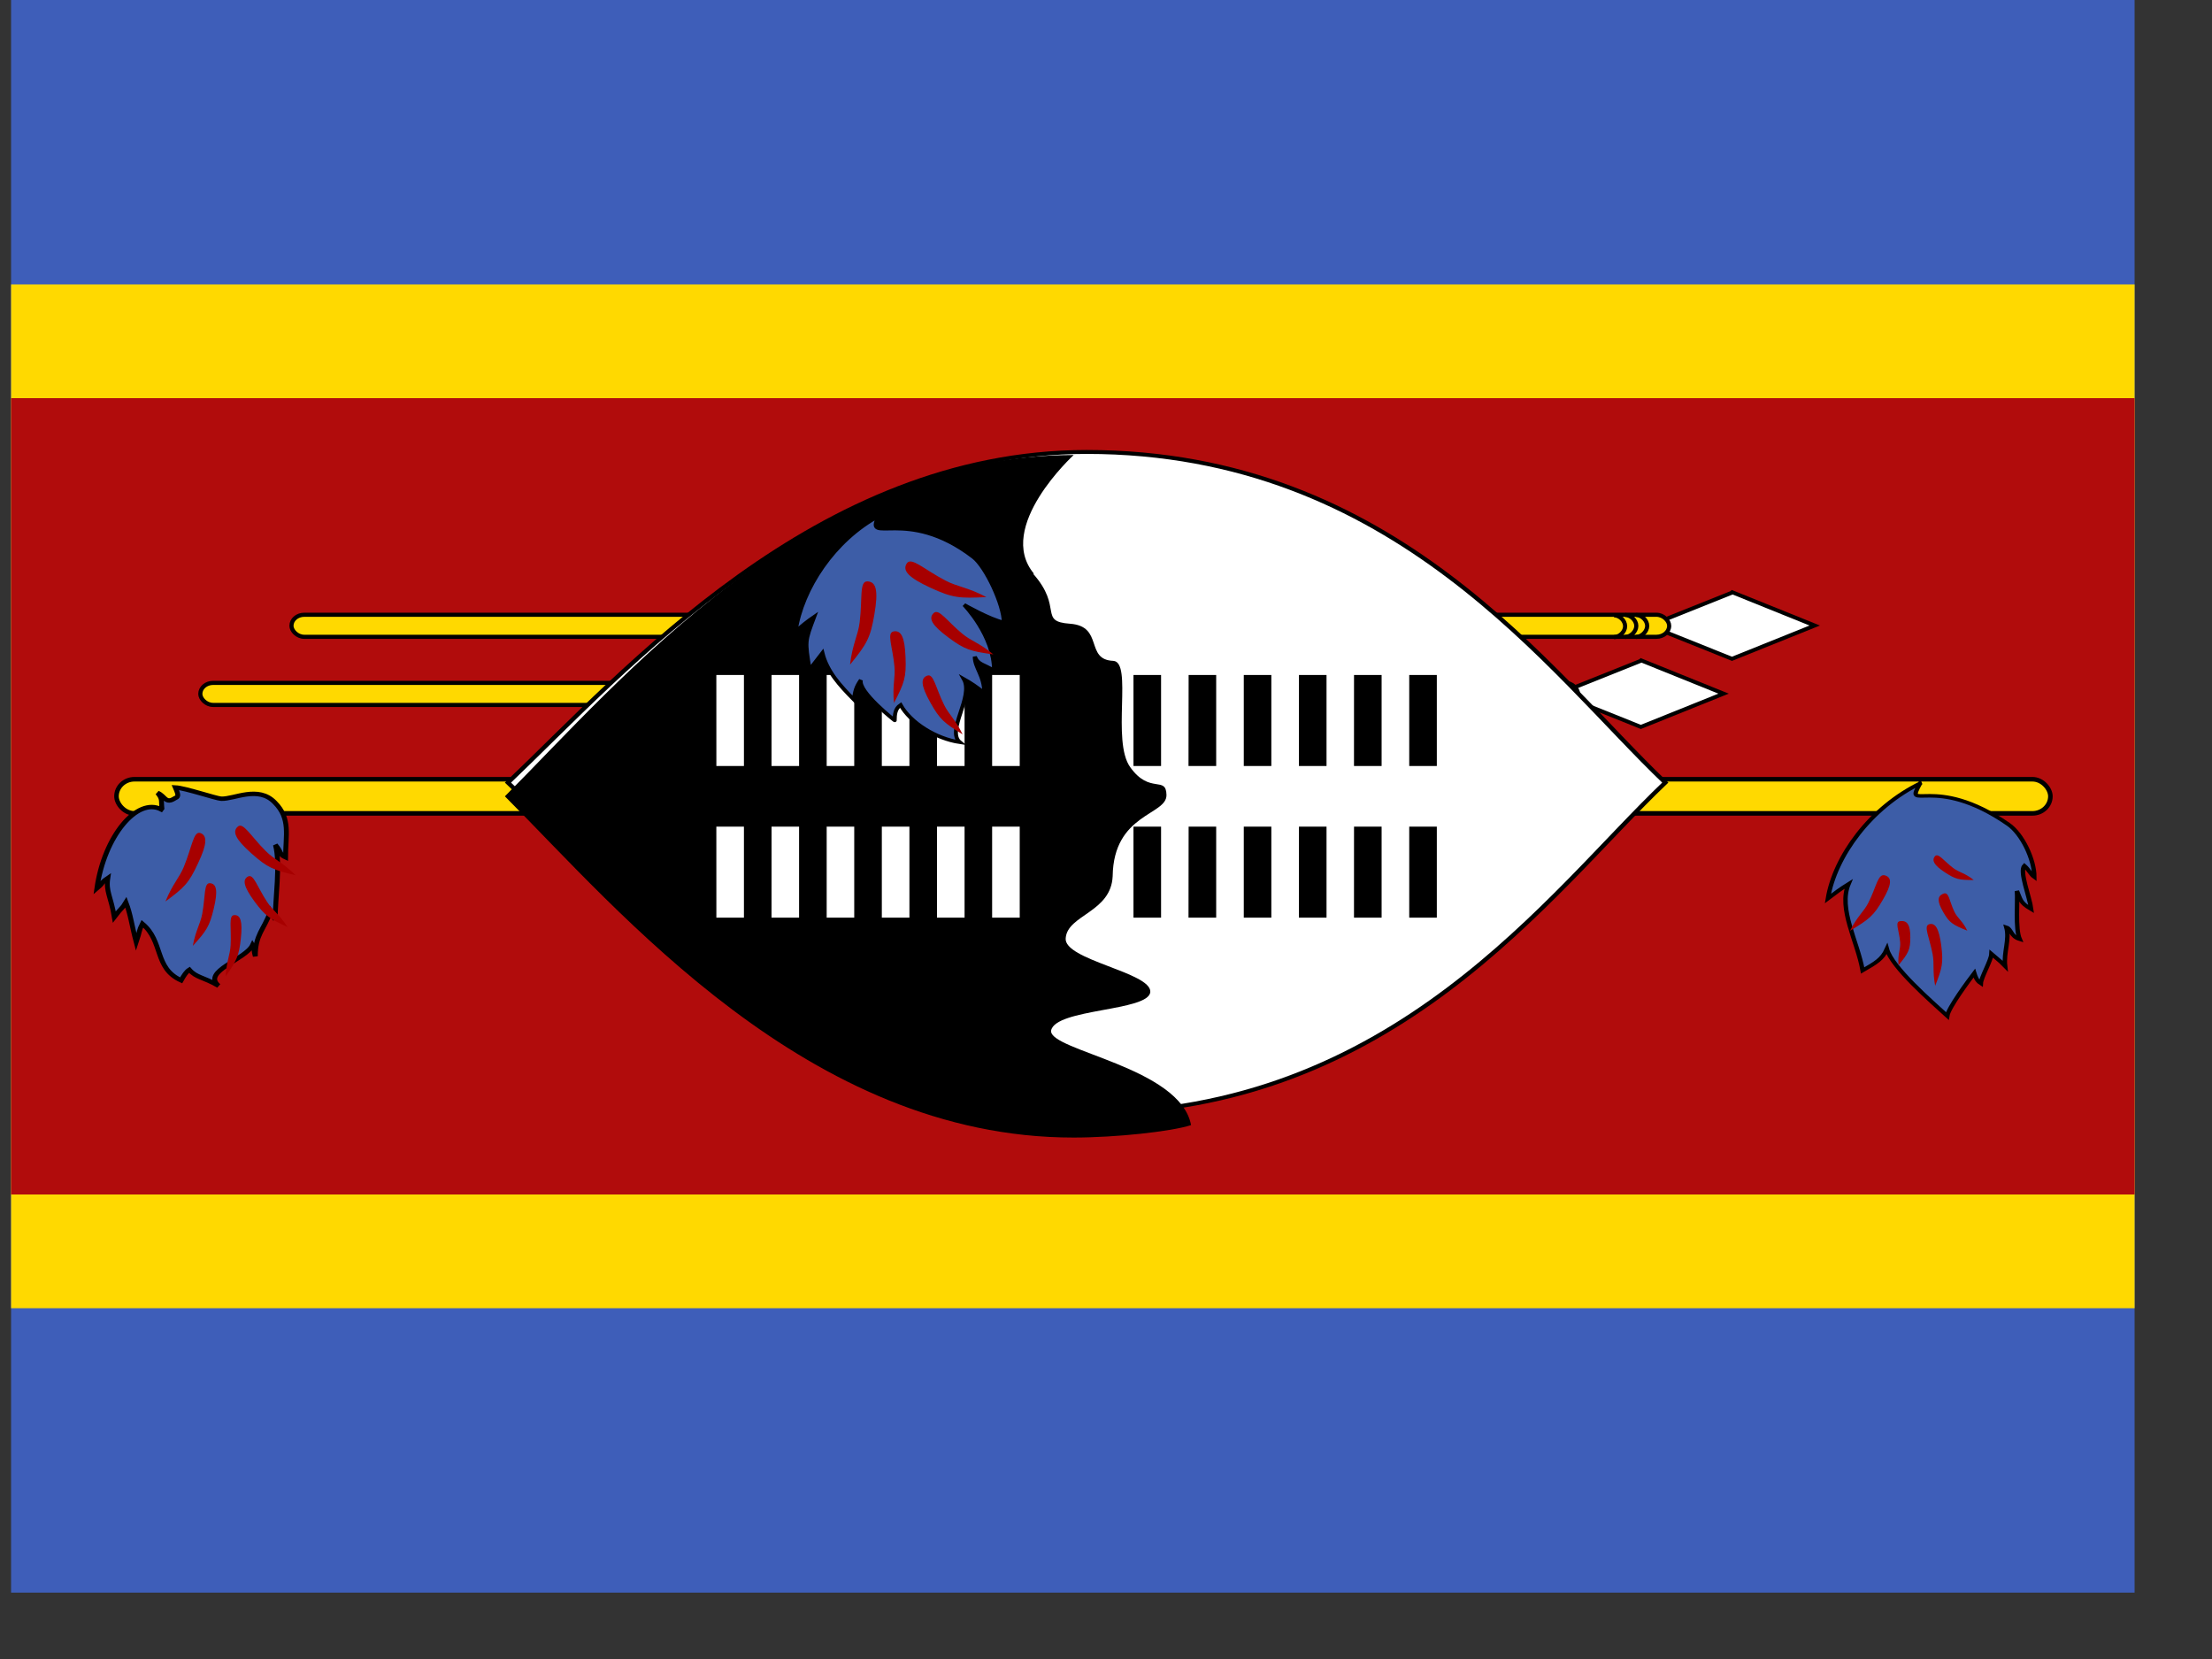 <svg xmlns="http://www.w3.org/2000/svg" height="480" width="640" viewBox="0 0 640 480">
  <rect x="0" y="0" width="640" height="480" fill="#333333" stroke="none"/>
  <defs>
    <clipPath id="a">
      <path fill-opacity=".67" d="M-85.33 0h682.67v512H-85.33z"/>
    </clipPath>
  </defs>
  <g clip-path="url(#a)" transform="matrix(.9 0 0 .9 80 0)">
    <path fill-rule="evenodd" fill="#3e5eb9" d="M-128 0h768v512h-768z"/>
    <path fill-rule="evenodd" fill="#ffd900" d="M-128 91.43h768v329.14h-768z"/>
    <path fill-rule="evenodd" fill="#b10c0c" d="M-128 128h768v256h-768z"/>
    <rect fill-rule="evenodd" rx="5.77" ry="5.85" height="10.97" width="621.71" stroke="#000" y="250.51" x="-51.44" stroke-width="1.47" fill="#ffd900"/>
    <g stroke="#000" transform="translate(-757 -25.6)">
      <path d="M1224.9 216.13l-26.56 10.62 26.57 10.64 26.6-10.7L1225 216z" fill-rule="evenodd" stroke-width="1.25" fill="#fff"/>
      <rect fill-rule="evenodd" rx="4.11" ry="3.78" height="7.09" width="442.91" y="223.23" x="761.81" stroke-width="1.33" fill="#ffd900"/>
      <path d="M1194.1 230.36c1.77 0 3.55-1.77 3.55-3.55s-1.78-3.5-3.55-3.5" stroke-width="1.33" fill="none"/>
      <path d="M1190.6 230.36c1.77 0 3.55-1.77 3.55-3.55s-1.78-3.5-3.55-3.5m-3.6 7.1c1.77 0 3.55-1.7 3.55-3.5s-1.78-3.5-3.55-3.5" stroke-width="1.33" fill="none"/>
    </g>
    <g stroke="#000" transform="translate(-786.3 -3.7)">
      <path d="M1224.9 216.13l-26.56 10.62 26.57 10.64 26.6-10.7L1225 216z" fill-rule="evenodd" stroke-width="1.25" fill="#fff"/>
      <rect fill-rule="evenodd" rx="4.11" ry="3.78" height="7.09" width="442.91" y="223.23" x="761.81" stroke-width="1.33" fill="#ffd900"/>
      <path d="M1194.1 230.36c1.77 0 3.55-1.77 3.55-3.55s-1.78-3.5-3.55-3.5" stroke-width="1.33" fill="none"/>
      <path d="M1190.6 230.36c1.77 0 3.55-1.77 3.55-3.55s-1.78-3.5-3.55-3.5m-3.6 7.1c1.77 0 3.55-1.7 3.55-3.5s-1.78-3.5-3.55-3.5" stroke-width="1.33" fill="none"/>
    </g>
    <g fill-rule="evenodd">
      <path d="M338.07-.42c-5.57 12.45 4.28-4.13 28.3 16.7 4.45 3.86 8.34 14.08 8.34 21.17-1.1-.97-1.9-3.14-3.2-4.55-1.7 2.25 1.7 12.58 2.2 17.46-3.7-2.7-3.4-4-4.6-7.33.3 4.03-.6 15.12.9 19.4-2.9-1.1-2.7-4.17-4.3-4.8 1.1 4.84-.9 10.1-.4 15.54-1.7-2.2-3.6-3.94-4.4-4.83-.1 2.6-3.3 9.4-3.4 11.83-1.4-1.14-1.8-2.92-2.1-4.12-1.8 2.95-8.3 13.87-8.7 17.2-5-5.7-17.8-19.55-19.4-26.9-1.5 4.17-3.6 5.58-7.8 8.63-1.64-11.66-7.9-24.76-4.54-34.75-2.32 1.8-4.3 3.6-6.63 5.83 2.26-16.88 13.64-36.66 30-46.48z" transform="matrix(1 0 0 .8 190.4 252)" stroke="#000" stroke-width="1.42" fill="#3d5da7"/>
      <path d="M505.88 299.16c2.3-4.6 4.42-6.05 5.9-9 2.63-5.22 3-9.36 5.3-8.75 2.28.7 2.28 2.8-.7 7.9-2.95 5.1-4.36 6.2-10.5 9.9zm15.56 10.95c-.3-3.5.72-4.9.53-7.2-.3-3.9-1.94-6.7.17-6.8 2.1-.2 3.1 1.2 3.1 5.2s-.6 5.1-3.8 9zm11.8 6.9c-.92-4.9-.23-7-.82-10.2-1.03-5.5-3.06-9.2-1.1-9.7 1.95-.5 3.13 1.3 3.87 6.9.7 5.6.3 7.2-2 13zm12.27-34.2c-2.8-2.2-4.5-2.3-6.4-3.7-3.2-2.4-4.9-5.1-6-3.8-1 1.3-.3 2.8 3.2 5.1s4.6 2.5 9.3 2.5zm-2 16.3c-1.5-3.1-3.1-3.9-4.1-6-1.7-3.5-1.7-6.6-3.6-5.8-1.9.8-2 2.4 0 5.9s3.1 4.1 7.8 6z" fill="#a70000"/>
    </g>
    <g fill-rule="evenodd">
      <path d="M329.6 20.7c-.27-2.66.25-2.98-1.26-5 2.2 1 2.3 3.66 4.96 1.78.98-.55 1.4-.57.22-3.53 2.8.14 11.93 3.54 13.4 3.62 3.83.2 10.84-4.37 15.7 1.24 4.68 5.2 3.12 10.5 3.12 17.6-1.87-.9-.97-1.4-2.96-4 1.5 6.2-.08 17.4-.08 24-.77-1.6-.66-.9-1.4-2.5-2 6-4.4 7.3-4.4 14.3-.7-2.7 0-2.2-.8-3.6-1.95 4.6-14.94 8.5-9.93 13.1-4.52-2.87-6.5-2.57-8.55-5.15-.88.6-1.58 1.8-2.4 3.4-7.95-3.96-5.1-12.5-11.33-18.2-1.1 2.4-.6 2.03-1.8 5.93-1.3-5.4-1.6-8.8-3-12.8-1.2 2.2-1.1 1.38-3.4 4.7-1-6.6-2.5-8.13-1.9-12.5-2.4 1.8-.8 1.08-3.2 3.3C312.8 29.48 322.4 17 329.4 21z" transform="matrix(1.1 0 0 1 -399.4 239.2)" stroke="#000" stroke-width="1.42" fill="#3d5da7"/>
      <path d="M-35.7 289.8c2.32-5.7 4.42-7.5 5.92-11.16 2.66-6.46 3.1-11.62 5.32-10.83 2.23.8 2.2 3.5-.8 9.8-2.97 6.4-4.37 7.7-10.45 12.2zm8.8 14.27c.94-5.1 2.4-6.97 3.02-10.27 1.07-5.8.47-10.1 2.55-9.87 2.07.22 2.54 2.4 1.16 8.17-1.38 5.76-2.33 7.13-6.72 11.97zm10.55 9.92c.26-5 1.42-6.9 1.6-10.1.3-5.6-.77-9.7 1.2-9.7 1.98-.1 2.7 2 2.08 7.6-.6 5.6-1.34 7-4.88 12.1zm22.63-32.5c-4.33-4.3-6.94-5.1-9.74-7.9-4.9-4.9-7.3-9.5-9.04-7.8-1.75 1.6-.7 4 4.48 8.6 5.18 4.6 6.98 5.3 14.3 7zm-2.63 16.7c-2.82-4.4-4.9-5.5-6.7-8.3-3.22-4.9-4.32-9.1-6.14-8.1-1.8 1-1.4 3.2 2.1 8 3.5 4.7 4.9 5.6 10.8 8.3z" fill="#a70000"/>
    </g>
    <g fill-rule="evenodd">
      <path d="M637.8 230.32c-53.15 59.05-124.02 177.16-265.75 177.16-124.02 0-212.6-118.1-265.75-177.16 53.15-59.06 141.73-177.17 265.75-177.17 141.73 0 212.6 118.1 265.75 177.17z" transform="matrix(.7 0 0 .6 0 113.4)" stroke="#000" stroke-width="2.11" fill="#fff"/>
      <path d="M243.23 184.44c9.73 10.95 1.6 15.36 11.9 16.08 10.87.8 4.7 11.56 13.85 11.93 6.38.28-.64 25.8 5.5 34.22 6.27 8.77 11.52 2.57 11.63 8.9.1 6.57-17 5.9-17.3 26.1-.5 11.65-14.5 12.4-15.1 19.9-.8 7.03 27.5 11 27.2 17.3-.4 6.3-30.6 5.3-31.9 12.47-.6 6.45 41.6 11.72 45 30.36-6.3 2.06-24.2 4-37.74 4-85.32.07-146.3-73.14-182.85-109.7 36.56-36.58 97.5-109.72 182.86-109.72 0 0-25.32 23.15-12.76 38.17z"/>
      <path d="M141.4 217h8.87v29.25h-8.86zm0 48.75h8.87V295h-8.86zM159.15 217H168v29.25h-8.86zm0 48.75H168V295h-8.86zM176.87 217h8.86v29.25h-8.86zm0 48.75h8.86V295h-8.86zM194.6 217h8.87v29.25h-8.87zm0 48.75h8.87V295h-8.87zM212.33 217h8.87v29.25h-8.87zm0 48.75h8.87V295h-8.87zM230.06 217h8.87v29.25h-8.87zm0 48.75h8.87V295h-8.87z" fill="#fff"/>
      <path d="M275.5 217h8.87v29.25h-8.87zm0 48.75h8.87V295h-8.87zM293.23 217h8.86v29.25h-8.9zm0 48.75h8.86V295h-8.9zM310.96 217h8.86v29.25h-8.86zm0 48.75h8.86V295h-8.86zM328.7 217h8.86v29.25h-8.87zm0 48.75h8.86V295h-8.87zM346.4 217h8.87v29.25h-8.88zm0 48.75h8.87V295h-8.88zM364.15 217h8.87v29.25h-8.87zm0 48.75h8.87V295h-8.87z"/>
    </g>
    <g fill-rule="evenodd">
      <path d="M338.07-.42c-5.57 12.45 9.75-4.13 33.78 16.7 4.45 3.86 10.83 19.15 10.83 26.24-5.1-1.26-14.17-7.1-14.17-7.1s10.7 12.3 10.7 26.48c-3.7-2.7-5.6-2.3-6.9-5.63 0 4.58 3.4 7.5 3.4 14.6-2.7-2.5-5-4.17-7.3-5.63 3.6 7.1-6.4 20.84-1.4 25.42-8.7-1.46-17.7-7.92-21.2-15-1.9 1.46-2.1 3.75-2.1 6.2.27.27-13.32-11.65-12.07-16.23-1.83 2.95-2.1 4.58-2.5 7.9-5-5.68-9.6-11.37-11.24-18.73-2.24 3.33-2.38 3.33-4.6 6.66-1.68-11.65-1.68-11.24 1.65-21.23-2.34 1.8-4.3 3.6-6.65 5.83 2.2-16.88 13.6-36.66 30-46.48z" transform="matrix(.9 0 0 .8 -110.6 166.1)" stroke="#000" stroke-width="1.42" fill="#3d5da7"/>
      <path d="M184.38 213.64c.8-6.75 2.57-9.3 3.1-13.64.94-7.65-.18-13.24 2.53-13.1 2.8.15 3.5 2.97 2.2 10.6-1.3 7.63-2.4 9.48-7.8 16.14zM198.5 226c-.55-5.7.5-8.1.15-11.78-.6-6.46-2.6-10.83-.23-11.24 2.36-.4 3.56 1.77 3.8 8.3.27 6.5-.37 8.24-3.72 14.73zm22.08 10.1c-2.4-4.94-4.46-6.4-6-9.58-2.75-5.58-3.32-10.13-5.43-9.3-2.12.82-2 3.18 1.05 8.64 3.05 5.45 4.43 6.57 10.38 10.23zm7.64-44.15c-6.12-3.22-9.26-3.26-13.2-5.33-6.94-3.63-10.98-7.73-12.42-5.47-1.43 2.25.48 4.5 7.64 7.8 7.15 3.3 9.35 3.45 17.98 3zm2.24 18.43c-4.46-3.7-7.1-4.25-9.96-6.63-5.06-4.18-7.58-8.3-9.27-6.63-1.7 1.67-.56 3.87 4.75 7.8 5.3 3.95 7.13 4.44 14.48 5.46z" fill="#a70000"/>
    </g>
  </g>
</svg>
